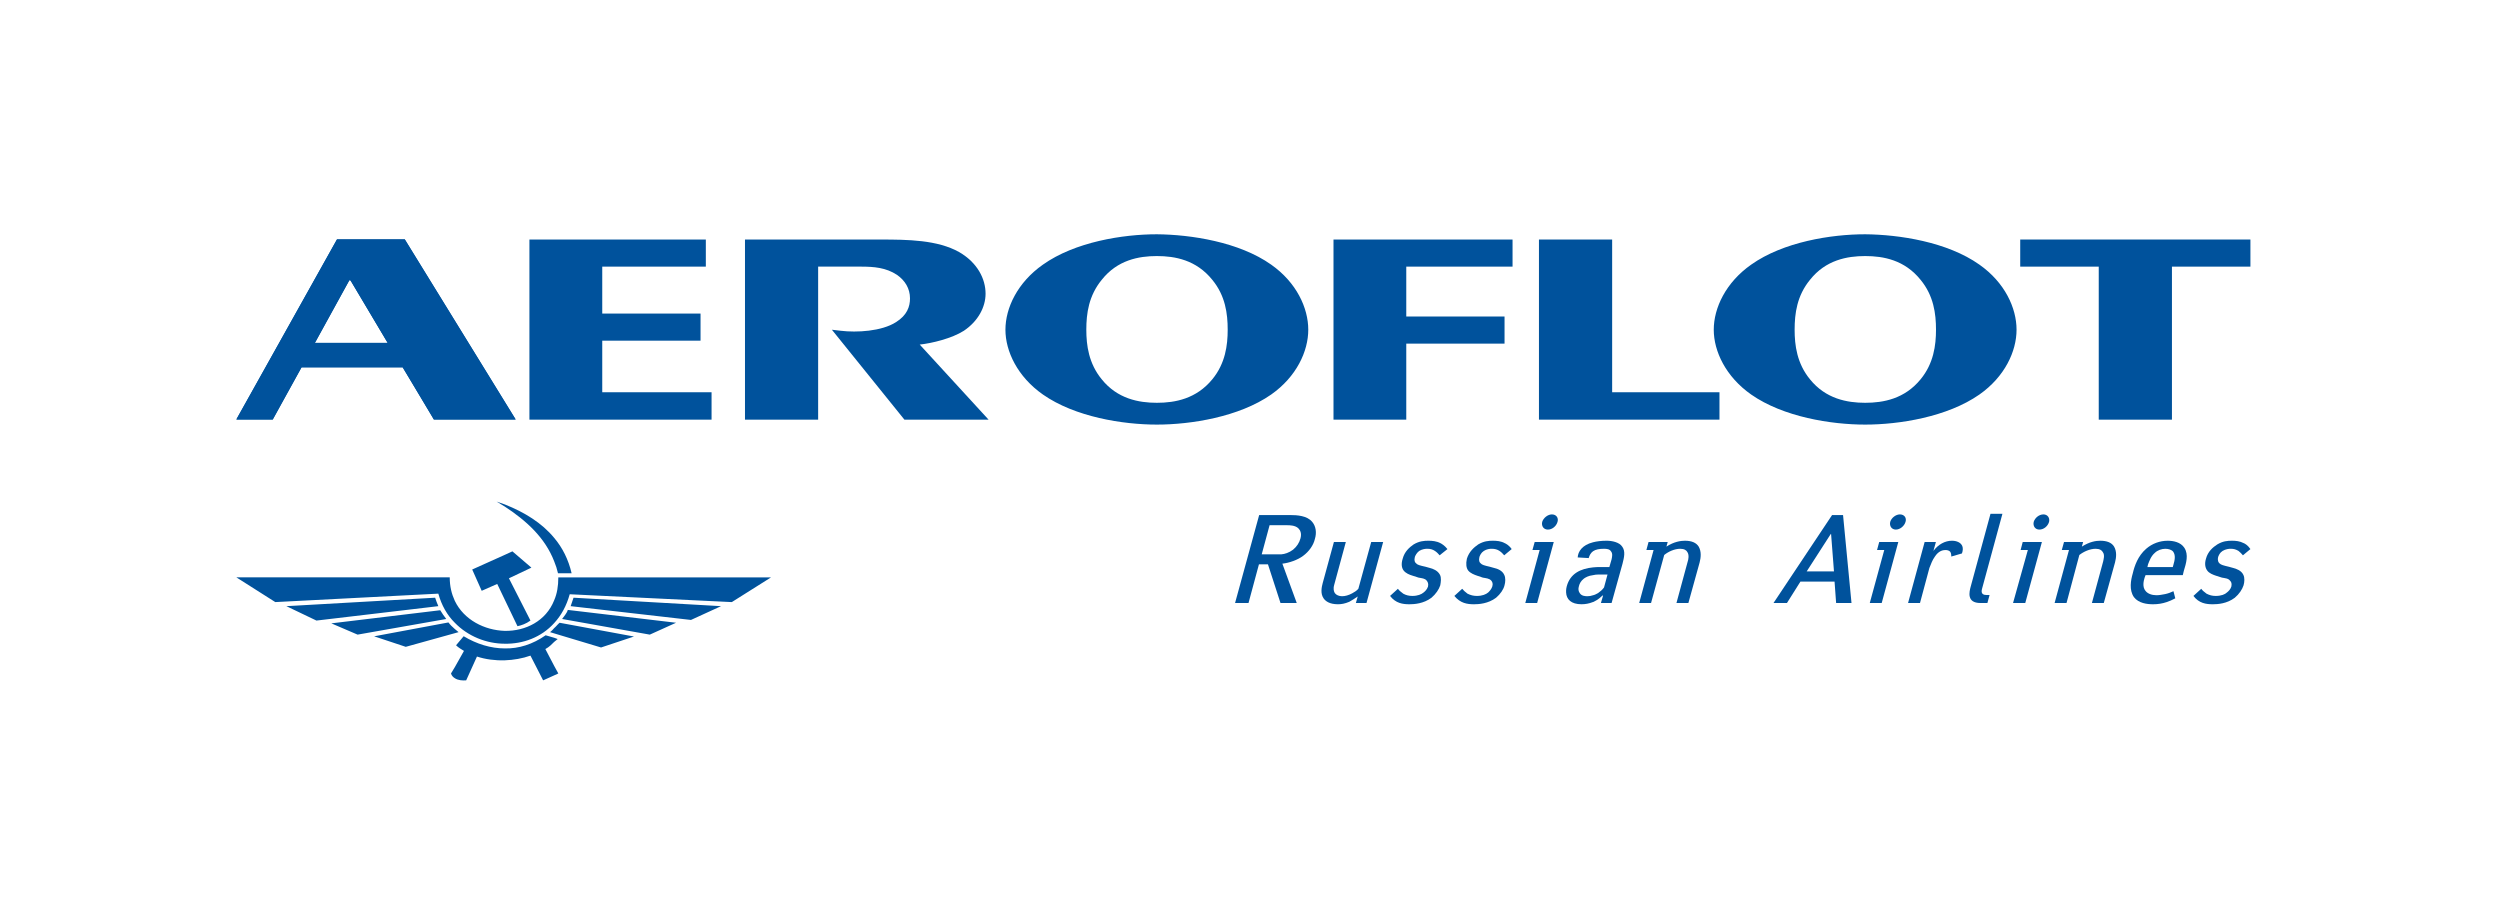 <?xml version="1.0" encoding="UTF-8"?> <svg xmlns="http://www.w3.org/2000/svg" width="260" height="95" viewBox="0 0 260 95" fill="none"> <g clip-path="url(#clip0_241_72)"> <path fill-rule="evenodd" clip-rule="evenodd" d="M36.532 29.28L40.319 35.66H32.745L36.334 29.149H36.433L36.532 29.28ZM41.867 38.2L45.127 43.604H53.621L42.097 24.884H35.05L24.58 43.604H28.366L31.362 38.2H41.867Z" fill="#00529C"></path> <path fill-rule="evenodd" clip-rule="evenodd" d="M37.19 66.001L34.457 64.829L45.784 63.464C45.981 63.788 46.179 64.082 46.41 64.375L37.19 66.001ZM67.579 66.001L70.312 64.765L59.051 63.431C58.953 63.79 58.656 64.082 58.459 64.375L67.579 66.001ZM65.934 66.198L62.51 67.338L57.637 65.874L57.208 65.744C57.373 65.612 57.505 65.482 57.637 65.321C57.834 65.157 57.999 64.929 58.197 64.766L65.934 66.198ZM74.989 63.041L71.861 64.474L59.349 63.041C59.448 62.75 59.548 62.456 59.646 62.161L74.989 63.041ZM76.108 62.618L80.19 60.046H58.065C58.065 60.959 57.933 61.741 57.637 62.423C56.78 64.603 54.641 65.645 52.5 65.611C50.394 65.546 48.253 64.474 47.298 62.485C46.969 61.769 46.772 60.987 46.772 60.044H24.58L28.63 62.617L45.587 61.739C45.915 62.941 46.507 63.984 47.298 64.764C48.649 66.166 50.591 66.947 52.5 66.947C54.377 66.98 56.288 66.298 57.637 64.797C58.362 64.015 58.92 63.005 59.25 61.802L76.108 62.618ZM57.637 69.257L58.065 70.04L57.637 70.238L56.485 70.757L55.168 68.185C54.346 68.478 53.423 68.641 52.5 68.673C51.512 68.706 50.492 68.574 49.603 68.281L48.483 70.757C48.12 70.788 47.626 70.757 47.298 70.531C47.133 70.433 46.969 70.269 46.904 70.04L47.298 69.389L48.253 67.694C47.956 67.501 47.693 67.372 47.43 67.109L48.221 66.167C49.57 66.982 51.052 67.436 52.5 67.436C53.949 67.469 55.397 67.011 56.748 66.069L57.638 66.329L58 66.46C57.869 66.557 57.769 66.655 57.638 66.754C57.374 67.012 57.144 67.273 56.717 67.501L57.637 69.257ZM57.637 55.943C58.493 56.953 59.117 58.191 59.448 59.621H58.032C57.934 59.196 57.803 58.776 57.638 58.386C56.683 55.912 54.74 54.152 52.501 52.685C52.206 52.523 51.942 52.328 51.646 52.166C51.942 52.264 52.206 52.363 52.501 52.461C54.542 53.272 56.352 54.38 57.637 55.943ZM53.817 65.123C54.18 65.057 54.739 64.862 55.168 64.538L52.928 60.143L55.266 59.035L53.291 57.341L52.5 57.703L49.109 59.229L50.097 61.444L51.711 60.73L53.817 65.123ZM47.693 65.743C47.561 65.644 47.429 65.515 47.298 65.416C47.035 65.19 46.804 64.962 46.639 64.733L38.908 66.177L42.199 67.27L47.693 65.743ZM45.587 63.041C45.455 62.75 45.356 62.456 45.256 62.161L29.782 63.041L32.91 64.539L45.587 63.041Z" fill="#00529C"></path> <path d="M142.605 56.369L141.269 61.232C141.107 61.428 140.849 61.59 140.616 61.712C140.259 61.904 139.903 62.007 139.573 62.007C139.248 62.007 138.957 61.876 138.822 61.681C138.727 61.518 138.63 61.262 138.761 60.808L139.966 56.369H138.727L137.558 60.651C137.459 61.037 137.296 61.712 137.653 62.228C137.851 62.52 138.274 62.843 139.147 62.843C139.509 62.843 139.869 62.78 140.329 62.585C140.616 62.416 140.94 62.228 141.204 62.033L141.01 62.714H142.116L143.848 56.369H142.605Z" fill="#00529C"></path> <path d="M150.534 57.104C150.239 56.72 149.879 56.526 149.813 56.493C149.398 56.272 148.939 56.235 148.541 56.235C148.119 56.235 147.597 56.272 147.015 56.622C146.589 56.916 146.071 57.362 145.879 58.106C145.705 58.654 145.776 59.069 145.974 59.329C146.197 59.622 146.589 59.777 146.92 59.875L147.535 60.073C147.858 60.139 148.186 60.139 148.38 60.39C148.479 60.523 148.582 60.685 148.513 61.004C148.414 61.294 148.224 61.486 148.056 61.617C147.83 61.812 147.436 61.977 146.886 61.977C146.528 61.977 146.233 61.904 145.94 61.744C145.683 61.552 145.485 61.39 145.384 61.233L144.566 61.977C145.156 62.742 145.879 62.844 146.589 62.844C147.076 62.844 148.056 62.781 148.871 62.167C149.325 61.783 149.653 61.294 149.786 60.877C149.851 60.548 149.916 60.073 149.754 59.777C149.523 59.329 149.004 59.139 148.707 59.069L148.252 58.941C147.67 58.812 147.407 58.748 147.274 58.585C147.147 58.493 147.046 58.299 147.147 57.912C147.207 57.753 147.343 57.491 147.597 57.297C147.923 57.104 148.224 57.072 148.45 57.072C148.741 57.072 149.004 57.141 149.232 57.297C149.427 57.427 149.588 57.589 149.72 57.753L150.534 57.104Z" fill="#00529C"></path> <path d="M157.216 57.104C156.953 56.72 156.597 56.526 156.502 56.493C156.112 56.272 155.649 56.235 155.263 56.235C154.813 56.235 154.319 56.272 153.731 56.622C153.305 56.916 152.785 57.362 152.555 58.106C152.434 58.654 152.494 59.069 152.688 59.329C152.917 59.622 153.345 59.777 153.632 59.875L154.216 60.073C154.542 60.139 154.873 60.139 155.098 60.39C155.197 60.523 155.294 60.685 155.197 61.004C155.098 61.294 154.906 61.486 154.772 61.617C154.542 61.812 154.156 61.977 153.6 61.977C153.242 61.977 152.951 61.904 152.622 61.744C152.361 61.552 152.197 61.39 152.068 61.233L151.253 61.977C151.88 62.742 152.593 62.844 153.305 62.844C153.8 62.844 154.772 62.781 155.589 62.167C156.044 61.783 156.371 61.294 156.468 60.877C156.567 60.548 156.597 60.073 156.436 59.777C156.24 59.329 155.718 59.139 155.395 59.069L154.936 58.941C154.378 58.812 154.125 58.748 153.988 58.585C153.863 58.493 153.766 58.299 153.863 57.912C153.927 57.753 154.024 57.491 154.319 57.297C154.613 57.104 154.936 57.072 155.13 57.072C155.461 57.072 155.718 57.141 155.948 57.297C156.145 57.427 156.304 57.589 156.436 57.753L157.216 57.104Z" fill="#00529C"></path> <path d="M159.607 56.369L159.374 57.203H160.124L158.63 62.714H159.863L161.591 56.369H159.607ZM160.389 54.275C160.284 54.723 160.552 55.077 160.979 55.077C161.434 55.077 161.852 54.723 161.983 54.275C162.109 53.852 161.852 53.498 161.395 53.498C160.979 53.498 160.52 53.852 160.389 54.275Z" fill="#00529C"></path> <path d="M171.709 62.714L173.078 57.719C173.51 57.363 174.159 57.073 174.743 57.073C175.167 57.073 175.398 57.232 175.491 57.425C175.689 57.719 175.592 58.199 175.523 58.394L174.351 62.714H175.592L176.762 58.492C176.896 57.974 176.956 57.363 176.665 56.848C176.404 56.431 175.919 56.236 175.23 56.236C174.812 56.236 174.094 56.331 173.308 56.848L173.441 56.369H171.448L171.224 57.202H171.972L170.476 62.714H171.709Z" fill="#00529C"></path> <path d="M130.953 53.565L128.446 62.714H129.845L130.93 58.691H131.868L133.172 62.714H133.271H134.862L133.366 58.62C134.053 58.55 134.965 58.233 135.515 57.816C136.131 57.364 136.596 56.72 136.751 56.044C136.948 55.395 136.855 54.724 136.468 54.275C135.943 53.628 134.9 53.565 134.148 53.565H133.271H130.953ZM133.271 57.649H133.041H131.219L132.036 54.624H133.271H133.892C134.09 54.624 134.704 54.624 135.031 54.947C135.225 55.142 135.389 55.463 135.254 55.978C135.126 56.461 134.862 56.849 134.476 57.17C134.053 57.491 133.596 57.624 133.271 57.649Z" fill="#00529C"></path> <path d="M165.677 59.008C164.377 59.138 163.298 59.652 162.942 60.975C162.908 61.13 162.875 61.261 162.875 61.39V61.615C162.908 62.326 163.395 62.842 164.472 62.842C164.86 62.842 165.25 62.78 165.677 62.609C165.715 62.609 165.745 62.586 165.806 62.553C166.232 62.359 166.552 62.034 166.655 61.938H166.72L166.495 62.713H167.605L168.743 58.621C168.908 57.973 169.066 57.329 168.708 56.848C168.411 56.396 167.667 56.235 167.083 56.235C166.525 56.235 166.038 56.302 165.677 56.396C164.541 56.684 164.114 57.363 164.08 57.973L165.224 58.04C165.315 57.719 165.452 57.492 165.677 57.329C165.941 57.142 166.331 57.073 166.819 57.073C167.083 57.073 167.403 57.104 167.534 57.329C167.734 57.556 167.667 57.879 167.605 58.171L167.372 58.975H166.461C166.196 58.975 165.909 58.975 165.677 59.008ZM165.677 61.905C165.481 61.977 165.286 62.007 165.09 62.007C164.832 62.007 164.506 61.977 164.314 61.713C164.149 61.486 164.114 61.261 164.213 60.94C164.278 60.686 164.407 60.425 164.731 60.169C164.925 60.038 165.189 59.876 165.677 59.817C165.84 59.778 166.038 59.748 166.267 59.748H167.182L166.819 61.097C166.623 61.359 166.428 61.517 166.196 61.682C166.006 61.784 165.84 61.876 165.677 61.905Z" fill="#00529C"></path> <path d="M195.438 56.369L195.212 57.203H195.962L194.456 62.714H195.697L197.423 56.369H195.438ZM196.582 54.275C196.481 54.723 196.742 55.077 197.17 55.077C197.589 55.077 198.046 54.723 198.175 54.275C198.308 53.852 198.046 53.498 197.589 53.498C197.17 53.498 196.705 53.852 196.582 54.275Z" fill="#00529C"></path> <path d="M200.162 56.369L198.438 62.714H199.679L200.657 59.07C200.817 58.653 200.977 58.234 201.209 57.913C201.599 57.297 202.05 57.203 202.315 57.203C202.48 57.203 202.674 57.232 202.804 57.363C202.895 57.461 202.935 57.649 202.935 57.88L204.043 57.557C204.267 56.915 204.043 56.557 203.655 56.369C203.451 56.273 203.226 56.236 202.998 56.236C202.282 56.236 201.571 56.621 201.076 57.297L201.334 56.369H200.162Z" fill="#00529C"></path> <path d="M207.011 53.436L204.961 60.976C204.802 61.554 204.503 62.714 205.974 62.714H206.689L206.916 61.877H206.562C205.942 61.877 206.103 61.358 206.132 61.233L208.252 53.436H207.011Z" fill="#00529C"></path> <path d="M210.362 56.369L210.144 57.203H210.896L209.356 62.714H210.627L212.357 56.369H210.362ZM211.506 54.275C211.405 54.723 211.67 55.077 212.094 55.077C212.553 55.077 212.974 54.723 213.103 54.275C213.202 53.852 212.939 53.498 212.521 53.498C212.06 53.498 211.638 53.852 211.506 54.275Z" fill="#00529C"></path> <path d="M214.918 62.714L216.252 57.719C216.705 57.363 217.36 57.073 217.944 57.073C218.368 57.073 218.601 57.232 218.694 57.425C218.922 57.719 218.762 58.199 218.728 58.394L217.558 62.714H218.793L219.963 58.492C220.096 57.974 220.161 57.363 219.866 56.848C219.613 56.431 219.116 56.236 218.435 56.236C217.98 56.236 217.325 56.331 216.513 56.848L216.644 56.369H214.657L214.427 57.202H215.173L213.679 62.714H214.918Z" fill="#00529C"></path> <path d="M234.044 57.104C233.789 56.72 233.464 56.526 233.359 56.493C232.935 56.272 232.52 56.235 232.124 56.235C231.663 56.235 231.178 56.272 230.596 56.622C230.137 56.916 229.616 57.362 229.422 58.106C229.252 58.654 229.355 59.069 229.547 59.329C229.743 59.622 230.168 59.777 230.463 59.875L231.083 60.073C231.404 60.139 231.738 60.139 231.922 60.39C232.061 60.523 232.124 60.685 232.061 61.004C231.966 61.294 231.772 61.486 231.601 61.617C231.404 61.812 231.014 61.977 230.43 61.977C230.064 61.977 229.806 61.904 229.482 61.744C229.222 61.552 229.032 61.39 228.931 61.233L228.116 61.977C228.702 62.742 229.422 62.844 230.137 62.844C230.659 62.844 231.601 62.781 232.417 62.167C232.876 61.783 233.195 61.294 233.329 60.877C233.428 60.548 233.464 60.073 233.304 59.777C233.102 59.329 232.546 59.139 232.259 59.069L231.797 58.941C231.251 58.812 230.984 58.748 230.822 58.585C230.721 58.493 230.596 58.299 230.691 57.912C230.756 57.753 230.847 57.491 231.15 57.297C231.469 57.104 231.797 57.072 231.995 57.072C232.322 57.072 232.546 57.141 232.805 57.297C232.971 57.427 233.131 57.589 233.264 57.753L234.044 57.104Z" fill="#00529C"></path> <path d="M184.443 62.714H185.842L187.243 60.488H190.794L190.956 62.714H192.556L191.677 53.564H190.537L184.443 62.714ZM187.896 59.426L190.404 55.529H190.432L190.733 59.426H187.896Z" fill="#00529C"></path> <path d="M223.138 59.816H227.01L227.111 59.395C227.37 58.55 227.627 57.687 227.178 56.978C226.784 56.37 226.004 56.237 225.446 56.237C224.623 56.237 223.831 56.526 223.2 57.074C222.351 57.816 221.998 58.812 221.802 59.652C221.606 60.329 221.409 61.358 221.929 62.102C222.418 62.742 223.303 62.844 223.916 62.844C224.417 62.844 224.878 62.773 225.355 62.611C225.613 62.519 225.937 62.39 226.23 62.227L226.04 61.485C225.741 61.617 225.516 61.712 225.189 61.783C224.882 61.836 224.597 61.904 224.273 61.904C223.788 61.904 223.362 61.744 223.138 61.458C222.778 61.037 222.941 60.389 223.041 60.074L223.138 59.816ZM223.33 58.974L223.396 58.691C223.53 58.362 223.689 57.847 224.11 57.491C224.383 57.225 224.807 57.074 225.189 57.074C225.516 57.074 225.838 57.17 226.004 57.364C226.293 57.753 226.163 58.299 226.04 58.718L225.969 58.974H223.33Z" fill="#00529C"></path> <path d="M74.002 43.644V40.794H62.634V35.43H72.856V32.611H62.634V27.729H73.406V24.912H55.06V43.644H74.002Z" fill="#00529C"></path> <path d="M85.087 43.644V27.729H89.538C90.892 27.729 92.147 27.831 93.288 28.586C94.119 29.167 94.64 30.002 94.64 31.034C94.64 31.895 94.332 32.784 93.186 33.502C91.688 34.465 89.087 34.599 87.45 34.401L86.516 34.292L94.059 43.644H102.812L95.651 35.836C96.936 35.698 98.994 35.195 100.24 34.401C101.733 33.4 102.499 31.925 102.499 30.544C102.499 29.002 101.658 27.321 99.755 26.217C97.494 24.947 94.402 24.912 91.551 24.912H77.478V43.644H85.087Z" fill="#00529C"></path> <path d="M146.252 43.644V35.737H156.472V32.917H146.252V27.729H157.305V24.912H138.684V43.644H146.252Z" fill="#00529C"></path> <path d="M167.664 24.911H160.051V43.643H178.825V40.794H167.664V24.911Z" fill="#00529C"></path> <path d="M210.103 27.73H218.269V43.645H225.882V27.73H234.044V24.91H210.103V27.73Z" fill="#00529C"></path> <path d="M193.979 24.365C190.433 24.365 185.461 25.157 182.124 27.521C179.478 29.378 178.231 32.031 178.231 34.291C178.231 36.529 179.478 39.178 182.124 41.032C185.461 43.364 190.433 44.158 193.979 44.158C197.521 44.158 202.523 43.364 205.858 41.032C208.502 39.178 209.721 36.529 209.721 34.291C209.721 32.031 208.502 29.378 205.858 27.521C202.523 25.157 197.521 24.397 193.979 24.365ZM193.979 41.891C192.098 41.891 189.873 41.478 188.238 39.448C186.883 37.801 186.641 35.905 186.641 34.291C186.641 32.61 186.883 30.751 188.238 29.103C189.873 27.038 192.098 26.63 193.979 26.63C195.884 26.63 198.082 27.038 199.742 29.103C201.099 30.751 201.344 32.61 201.344 34.291C201.344 35.905 201.099 37.801 199.742 39.448C198.082 41.478 195.884 41.891 193.979 41.891Z" fill="#00529C"></path> <path d="M120.312 24.365C116.77 24.365 111.8 25.157 108.465 27.521C105.817 29.378 104.565 32.031 104.565 34.291C104.565 36.529 105.817 39.178 108.465 41.032C111.8 43.364 116.77 44.158 120.312 44.158C123.852 44.158 128.862 43.364 132.202 41.032C134.84 39.178 136.06 36.529 136.06 34.291C136.06 32.031 134.84 29.378 132.202 27.521C128.862 25.157 123.852 24.397 120.312 24.365ZM120.312 41.891C118.435 41.891 116.209 41.478 114.579 39.448C113.225 37.801 112.977 35.905 112.977 34.291C112.977 32.61 113.225 30.751 114.579 29.103C116.209 27.038 118.435 26.63 120.312 26.63C122.217 26.63 124.416 27.038 126.08 29.103C127.437 30.751 127.68 32.61 127.68 34.291C127.68 35.905 127.437 37.801 126.08 39.448C124.416 41.478 122.217 41.891 120.312 41.891Z" fill="#00529C"></path> <path d="M28.367 43.644L31.357 38.203H41.892L45.121 43.644H53.633L42.099 24.912H35.042L24.58 43.644H28.367ZM32.746 35.668L36.326 29.14H36.434L40.322 35.668H32.746Z" fill="#00529C"></path> </g> <defs> <clipPath id="clip0_241_72"> <rect width="211" height="47" fill="white" transform="translate(24 24)"></rect> </clipPath> </defs> </svg> 